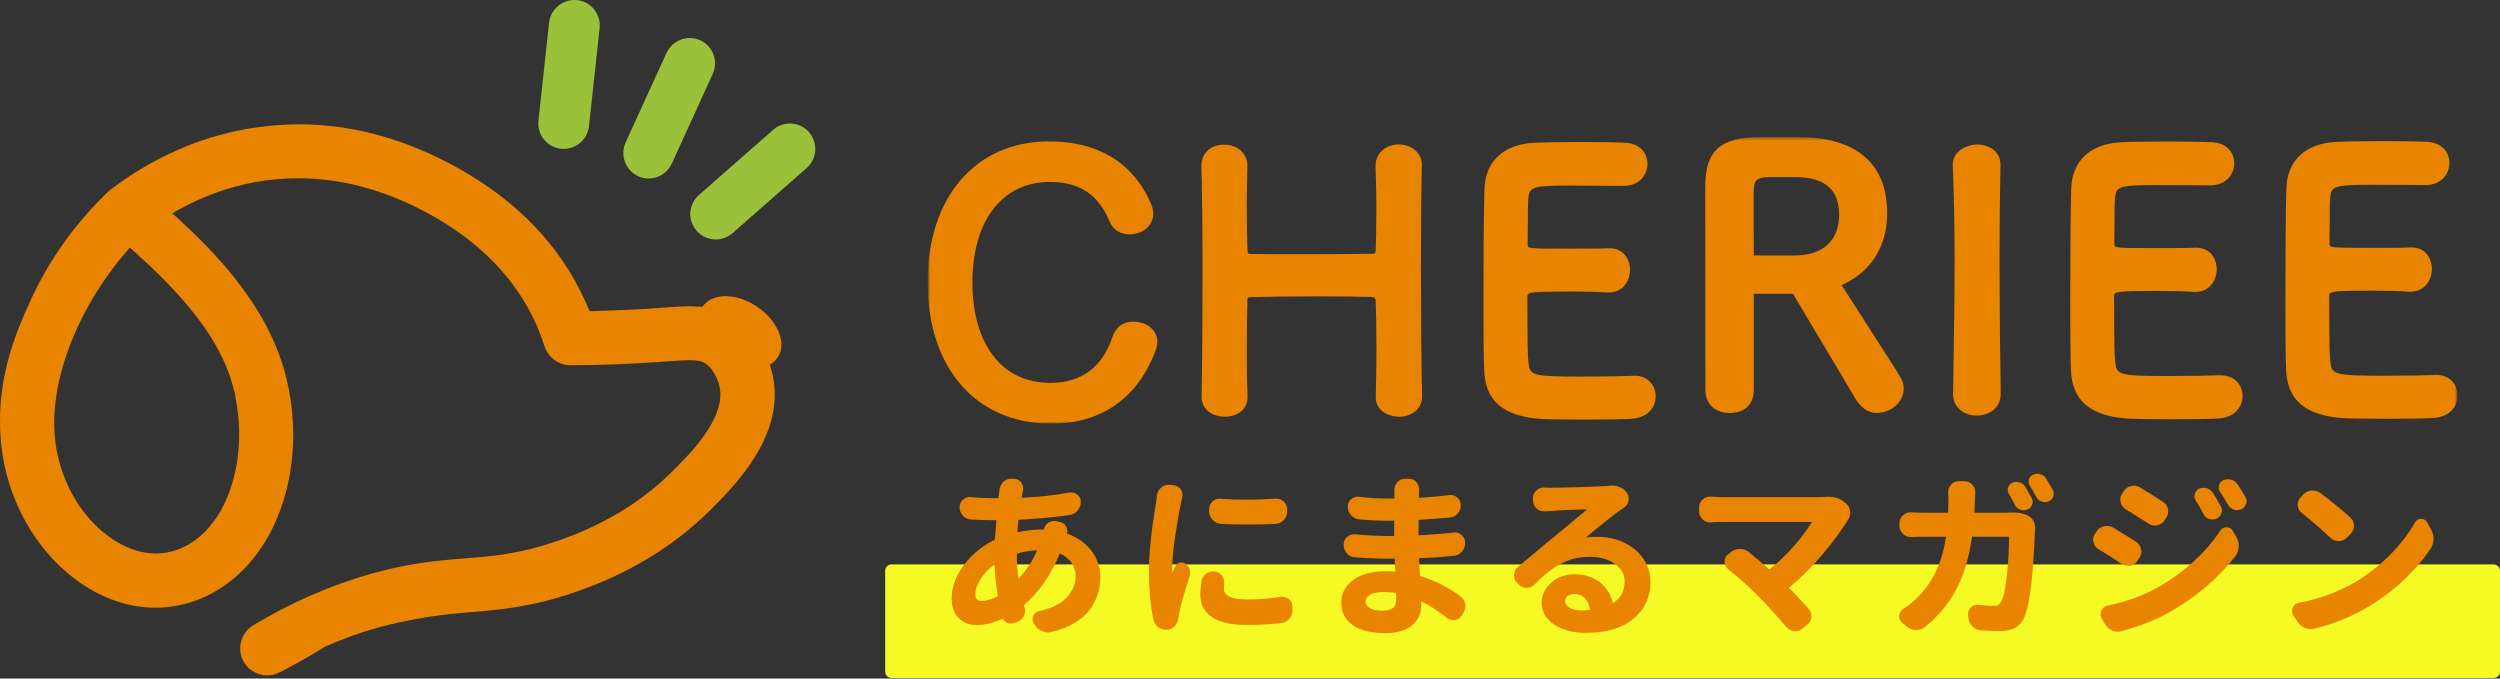 <?xml version="1.0" encoding="UTF-8"?> <svg xmlns="http://www.w3.org/2000/svg" width="969" height="263" viewBox="0 0 969 263" fill="none"><rect x="0" y="0" width="969" height="263" fill="#333333" stroke="none"/><g clip-path="url(#clip0_1290_173)"><path d="M302.829 132.711C302.487 128.31 299.553 123.518 294.932 119.948C287.231 113.958 277.647 113.054 273.075 117.894C272.757 118.212 272.488 118.579 272.243 118.946C270.703 118.775 269.138 118.799 267.476 118.701C264.273 118.701 260.874 118.97 257.158 119.239L255.569 119.361C255.129 119.386 254.664 119.435 254.151 119.459C247.158 119.948 239.261 120.315 229.995 120.584L228.528 120.633L227.941 119.264C226.914 116.868 225.863 114.594 224.812 112.516C214.347 91.856 197.037 75.157 173.37 62.908C154.74 53.251 135.694 48.312 116.697 48.19H115.988C109.118 48.19 102.321 48.801 95.23 50.048C76.527 53.422 58.801 61.343 42.469 73.763C29.682 85.915 19.535 99.924 12.298 115.45C5.404 130.315 -1.76 148.138 0.391 171.512C2.347 192.514 12.983 212.244 28.85 224.273C38.557 231.633 49.437 235.545 60.317 235.545C62.982 235.545 65.647 235.3 68.532 234.787C81.881 232.293 93.715 223.98 101.856 211.389C113.176 193.907 116.599 169.776 111.049 146.794C108.164 134.862 102.59 123.396 94.008 111.733C87.553 102.956 79.583 94.374 68.996 84.692L66.747 82.663L69.412 81.196C78.703 76.037 88.629 72.468 98.898 70.585C104.399 69.583 110.022 69.094 115.548 69.094H115.597C131.611 69.094 147.772 73.25 163.615 81.465C183.272 91.66 197.526 105.279 206.035 121.953C207.771 125.303 209.311 128.994 210.656 133.029C210.778 133.322 210.9 133.64 210.998 133.982C212.294 138.432 216.426 141.561 221.095 141.561C231.878 141.561 243.149 141.146 255.545 140.29C256.082 140.266 256.645 140.217 257.183 140.168C257.672 140.119 258.136 140.094 258.625 140.07C262.879 139.777 265.398 139.605 267.354 139.605H267.402C270.263 139.605 271.926 139.948 273.319 140.828C273.319 140.828 273.344 140.828 273.368 140.852C277.353 143.493 278.722 148.994 278.943 150.07C281.387 162.246 267.06 176.328 260.165 183.125C248.381 194.788 233.393 203.785 215.619 209.824C200.876 214.836 190.901 215.594 180.29 216.401L179.801 216.45C169.067 217.305 156.867 218.308 139.899 223.564C134.765 225.178 130.168 226.816 125.792 228.577L120.12 230.948C112.712 234.2 105.303 238.038 98.115 242.39C93.177 245.398 91.612 251.852 94.619 256.791C95.132 257.622 95.744 258.38 96.502 259.065C97.015 259.529 99.802 261.803 103.568 261.803C106.037 261.803 107.822 260.874 109.142 260.214C114.423 257.525 119.973 254.371 125.645 250.85C125.645 250.85 125.89 250.728 125.914 250.703C135.229 246.547 144.74 243.417 154.227 241.339C163.444 239.334 171.757 238.112 182.05 237.281H182.343C193.786 236.327 205.619 235.373 222.538 229.652C243.393 222.513 261.07 211.829 275.177 197.844C284.59 188.48 304.174 169.018 299.627 146.085C299.407 144.96 299.015 143.297 298.355 141.341C299.187 140.877 299.944 140.314 300.556 139.654C302.267 137.845 303.05 135.449 302.854 132.711H302.829ZM90.829 151.61C90.829 151.61 90.829 151.708 90.854 151.732L91.196 153.15C91.196 153.322 91.196 153.517 91.196 153.688C94.668 170.289 92.028 188.015 84.326 199.971C80.781 205.447 74.497 212.342 64.693 214.151C63.324 214.42 61.906 214.543 60.463 214.543C54.18 214.543 47.627 212.098 41.54 207.501C30.293 198.993 22.738 184.812 21.271 169.556C19.682 152.49 25.745 135.669 31.124 124.569C35.77 115.034 42.078 105.474 48.899 97.65L50.341 95.988L51.98 97.455C80.927 123.127 87.92 139.874 90.781 151.61H90.829Z" fill="#E88400"></path><path d="M223.687 0.049C218.284 -0.489 213.394 3.423 212.831 8.777L208.699 46.796C208.113 52.199 212.024 57.089 217.428 57.652C217.77 57.676 218.137 57.7 218.479 57.7C223.516 57.7 227.745 53.911 228.283 48.899L232.415 10.88C233.002 5.477 229.066 0.611 223.687 0.025V0.049Z" fill="#9AC139"></path><path d="M271.534 15.697C271.534 15.697 271.412 15.623 271.363 15.599C270.092 15.037 268.747 14.743 267.353 14.743C263.49 14.743 259.97 16.992 258.356 20.489L242.464 55.28C240.263 60.17 242.439 66.013 247.354 68.312C248.429 68.776 249.407 69.045 250.361 69.118C250.728 69.167 251.143 69.192 251.437 69.167C255.3 69.167 258.796 66.918 260.385 63.422L276.277 28.606C278.478 23.741 276.375 17.995 271.558 15.672L271.534 15.697Z" fill="#9AC139"></path><path d="M313.563 51.222C313.563 51.222 313.538 51.173 313.514 51.173C311.631 49.07 308.966 47.872 306.13 47.872C303.758 47.872 301.46 48.728 299.675 50.317L270.947 75.549C266.816 79.192 266.4 85.304 270.018 89.46C271.632 91.319 273.881 92.492 276.326 92.737L277.353 92.834C279.774 92.834 282.121 91.93 283.93 90.365L312.634 65.158C316.766 61.515 317.157 55.403 313.563 51.246V51.222Z" fill="#9AC139"></path><mask id="mask0_1290_173" style="mask-type:luminance" maskUnits="userSpaceOnUse" x="359" y="53" width="594" height="112"><path d="M952.301 53.373H359.821V164.006H952.301V53.373Z" fill="white"></path></mask><g mask="url(#mask0_1290_173)"><path d="M442.459 125.156C441.359 124.838 440.283 124.667 439.232 124.667C435.467 124.667 432.582 126.696 431.311 130.217C427.399 142.271 419.257 148.407 407.081 148.407H407.032C388.475 148.407 376.935 133.518 376.911 109.557C376.911 85.499 388.426 70.536 407.008 70.512H407.032C421.751 70.512 427.154 78.874 430.235 86.208C431.653 89.191 434.318 90.829 437.667 90.829C439.085 90.829 440.381 90.609 441.481 90.194C444.22 89.264 447.007 86.648 447.007 82.908C447.007 81.734 446.787 80.585 446.322 79.46C441.677 68.214 431.017 54.815 406.519 54.815H406.47C392.607 54.815 380.823 59.999 372.412 69.73C363.977 79.509 359.527 93.225 359.527 109.435C359.552 142.686 378.329 164.153 407.35 164.202C407.399 164.202 407.448 164.202 407.497 164.202C433.951 164.202 444.293 146.109 448.107 135.303C448.45 134.276 448.596 133.371 448.596 132.418C448.596 128.555 445.467 125.816 442.435 125.132L442.459 125.156Z" fill="#E88400"></path><path d="M551.161 64.4V64.131C551.161 61.637 550.159 59.534 548.276 58.019C546.638 56.698 544.462 55.989 542.164 55.989C539.499 55.989 537.029 56.967 535.367 58.679C533.875 60.219 533.117 62.224 533.191 64.449V65.402C533.337 70.414 533.484 75.598 533.484 80.17C533.484 87.7 533.362 93.788 533.215 97.015C533.215 98.287 532.8 98.36 532.115 98.36C527.372 98.482 517.592 98.507 507.152 98.531H505.636C496.492 98.531 487.862 98.531 484.61 98.433C484.194 98.433 483.534 98.433 483.534 96.917C483.387 93.617 483.241 87.456 483.241 80.121C483.241 75.5 483.363 70.341 483.485 64.498V64.229C483.485 58.874 478.962 56.063 474.488 56.063C471.774 56.063 469.402 56.967 467.813 58.63C466.322 60.17 465.588 62.224 465.662 64.546C465.931 74.4 466.102 88.58 466.102 104.448C466.102 122.345 465.98 139.85 465.735 153.884C465.735 155.84 466.444 157.576 467.764 158.921C469.402 160.559 471.945 161.513 474.684 161.513H474.708C478.962 161.513 483.559 159.165 483.559 154.007V153.689C483.29 147.479 483.265 141.391 483.265 135.939C483.265 126.501 483.387 119.435 483.51 116.232C483.51 115.401 483.705 115.157 485.026 115.157C490.282 115.01 500.82 114.863 510.82 114.863C519.352 114.863 527.396 114.985 531.675 115.108C532.702 115.173 533.215 115.678 533.215 116.624C533.362 120.193 533.509 127.137 533.509 135.865C533.509 141.366 533.386 147.405 533.24 153.664V153.933C533.24 158.994 537.738 161.39 542.237 161.537C544.951 161.537 547.445 160.583 549.107 158.921C550.428 157.601 551.137 155.938 551.185 153.909C551.21 153.811 551.234 153.713 551.21 153.591C550.941 143.004 550.77 124.325 550.745 103.641C550.745 87.993 550.868 73.715 551.112 64.375L551.161 64.4Z" fill="#E88400"></path><path d="M633.335 145.669H632.577C630.132 145.792 621.649 145.963 613.36 145.963C593.605 145.963 592.994 145.523 592.432 140.437C592.163 138.139 592.016 134.863 592.016 114.888C592.016 113.249 593.067 113.005 609.106 112.981C614.656 112.981 619.619 113.127 622.822 113.372H623.507C625.78 113.372 627.785 112.589 629.252 111.098C630.866 109.484 631.795 107.088 631.795 104.521C631.795 103.861 631.673 100.462 629.277 98.213C627.736 96.771 625.634 96.062 623.018 96.233C620.622 96.379 614.167 96.379 607.859 96.379C592.138 96.379 592.114 96.306 592.114 94.79C592.163 91.807 592.163 88.971 592.187 86.453C592.187 82.321 592.187 79.045 592.383 77.04C592.701 72.419 594.167 71.955 608.128 71.93C617.321 71.979 629.448 72.052 629.448 72.052C629.595 72.052 629.643 72.052 629.741 72.028C632.993 71.955 635.022 70.561 636.171 69.412C637.687 67.871 638.567 65.744 638.567 63.593C638.567 58.825 635.169 55.574 629.912 55.305C627.859 55.182 620.451 55.036 612.578 55.036C604.632 55.036 597.126 55.207 594.73 55.329C582.676 55.94 575.635 62.566 575.366 73.519C575.073 83.079 574.975 103.005 574.999 117.161V117.846C574.999 128.384 575.024 138.359 575.293 143.958C575.831 155.449 582.75 161.292 597.101 162.368C598.984 162.515 606.906 162.637 614.167 162.637H614.558C622.04 162.637 630.279 162.49 632.137 162.344C638.787 162.026 641.746 157.747 641.746 153.615C641.746 149.752 639.105 145.596 633.311 145.596L633.335 145.669Z" fill="#E88400"></path><path d="M735.753 144.716L713.822 110.511C725.24 105.377 731.475 95.499 731.475 82.565C731.475 69.118 725.411 53.104 696.732 53.104H682.405C674.263 53.104 668.933 54.595 665.608 57.7C662.381 60.757 660.938 65.329 660.938 72.566L661.012 151.219C661.012 153.737 661.843 155.889 663.383 157.454C665.095 159.165 667.564 160.07 670.523 160.07C676.219 160.07 679.764 156.671 679.764 151.219V113.885H694.972L719.152 154.495C721.377 158.138 724.091 160.045 727.294 160.045C730.277 160.045 733.162 158.872 735.191 156.842C736.927 155.107 737.905 152.857 737.88 150.51C737.88 148.505 737.147 146.989 735.802 144.887C735.778 144.838 735.753 144.813 735.705 144.764L735.753 144.716ZM695.608 99.02H679.74L679.716 74.742C679.716 69.95 680.522 68.629 686.219 68.629H695.608H695.681C701.402 68.629 705.73 69.827 708.541 72.199C711.402 74.595 712.844 78.311 712.844 83.25C712.844 93.25 706.585 98.995 695.632 99.02H695.608Z" fill="#E88400"></path><path d="M775.386 64.033V63.764C775.386 61.319 774.359 59.29 772.403 57.872C770.765 56.674 768.589 56.014 766.266 56.014C764.677 56.014 761.058 56.649 758.809 59.021C757.44 60.463 756.78 62.273 756.902 64.375C757.367 76.551 757.611 88.751 757.611 100.609C757.611 114.325 757.391 128.31 757.171 141.806L757 152.784C757 154.985 757.782 156.916 759.249 158.407C760.961 160.119 763.503 161.072 766.217 161.072H766.242C770.814 161.072 775.41 158.261 775.484 152.76C775.484 152.711 775.484 152.662 775.484 152.613C775.19 135.816 775.043 118.066 775.019 101.269C775.019 88.116 775.141 75.255 775.386 64.058V64.033Z" fill="#E88400"></path><path d="M860.763 145.449H860.005C857.585 145.571 849.076 145.742 840.763 145.742C821.033 145.742 820.397 145.302 819.835 140.217C819.59 138.09 819.444 135.303 819.419 114.667C819.419 113.029 820.47 112.785 836.509 112.76C842.059 112.76 847.022 112.907 850.225 113.151H850.91C853.184 113.151 855.164 112.369 856.655 110.878C858.269 109.264 859.198 106.844 859.198 104.301C859.198 103.641 859.076 100.242 856.68 97.993C855.14 96.55 853.037 95.866 850.396 96.013C848.025 96.159 841.717 96.159 835.605 96.159H835.262C819.541 96.159 819.517 96.086 819.517 94.57C819.566 91.563 819.566 88.727 819.59 86.208C819.59 82.076 819.59 78.825 819.786 76.844C820.104 72.248 821.571 71.759 835.531 71.734C844.749 71.734 856.851 71.857 856.851 71.857C856.949 71.857 857.047 71.857 857.144 71.832C860.396 71.759 862.45 70.365 863.599 69.216C865.115 67.676 865.995 65.549 865.995 63.397C865.995 58.63 862.597 55.378 857.34 55.109C855.311 54.986 847.952 54.889 840.005 54.84C832.328 54.84 824.578 54.986 822.157 55.133C810.104 55.745 803.063 62.37 802.794 73.348C802.525 82.345 802.402 101.734 802.427 116.99V117.821C802.427 128.31 802.451 138.212 802.72 143.811C803.258 155.302 810.177 161.145 824.553 162.246C826.265 162.368 833.746 162.515 841.424 162.515H842.035C849.516 162.515 857.731 162.368 859.614 162.221C866.264 161.903 869.222 157.625 869.222 153.493C869.222 149.63 866.582 145.473 860.787 145.473L860.763 145.449Z" fill="#E88400"></path><path d="M944.135 145.351H943.377C940.932 145.474 932.424 145.645 924.16 145.645C904.38 145.596 903.794 145.205 903.231 140.119C902.962 137.821 902.816 134.545 902.816 114.57C902.816 112.932 903.867 112.687 919.906 112.663C925.456 112.663 930.419 112.809 933.622 113.054H934.306C936.58 113.054 938.585 112.272 940.052 110.78C941.666 109.166 942.595 106.746 942.595 104.203C942.595 103.543 942.472 100.145 940.076 97.895C938.536 96.428 936.433 95.744 933.817 95.915C931.421 96.062 924.942 96.062 918.659 96.062C902.913 96.062 902.913 95.988 902.913 94.472C902.962 91.465 902.962 88.629 902.987 86.086C902.987 81.979 902.987 78.727 903.182 76.722C903.5 72.101 904.967 71.637 918.928 71.612C928.145 71.612 940.248 71.734 940.248 71.734C940.37 71.734 940.443 71.734 940.541 71.71C943.108 71.661 945.333 70.757 946.971 69.118C948.511 67.578 949.392 65.451 949.392 63.251C949.392 58.483 945.969 55.231 940.737 54.962C938.683 54.84 931.226 54.693 923.402 54.693C915.407 54.693 907.901 54.864 905.554 54.987C893.5 55.598 886.459 62.224 886.19 73.177C885.921 82.15 885.799 101.563 885.823 116.819V117.773C885.823 128.212 885.848 138.066 886.117 143.64C886.655 155.131 893.574 160.975 907.926 162.05C909.808 162.197 917.73 162.319 924.991 162.319H925.382C932.864 162.319 941.103 162.173 942.961 162.026C949.612 161.708 952.57 157.429 952.57 153.297C952.57 149.434 949.929 145.278 944.135 145.278V145.351Z" fill="#E88400"></path></g><path d="M966.555 218.772H345.542C344.192 218.772 343.097 219.867 343.097 221.217V260.336C343.097 261.687 344.192 262.781 345.542 262.781H966.555C967.905 262.781 969 261.687 969 260.336V221.217C969 219.867 967.905 218.772 966.555 218.772Z" fill="#F5FA24"></path><path d="M413.536 206.817C413.658 206.499 413.707 206.157 413.707 205.814C413.707 205.228 413.56 204.641 413.242 204.078C412.753 203.174 412.02 202.612 411.017 202.391L409.355 201.976C408.328 201.805 407.277 201.976 406.348 202.587C405.418 203.198 404.832 204.103 404.636 205.228H403.903C400.895 205.228 397.692 205.57 394.367 206.279C394.416 205.081 394.538 203.443 394.783 201.462C402.313 201.071 408.988 200.436 414.611 199.58C415.858 199.433 416.91 198.846 417.716 197.844C418.523 196.89 418.914 195.79 418.914 194.543C418.914 193.296 418.45 192.367 417.496 191.634C416.812 191.12 416.054 190.851 415.223 190.851C414.978 190.851 414.709 190.876 414.391 190.925C408.866 191.976 402.656 192.636 396.005 192.93C396.177 191.756 396.348 190.851 396.519 190.142C396.568 189.849 396.592 189.556 396.592 189.238C396.592 188.455 396.348 187.722 395.883 187.037C395.15 186.108 394.221 185.619 393.047 185.546H391.922C390.749 185.546 389.722 185.962 388.866 186.768C388.035 187.6 387.522 188.675 387.375 189.971L386.984 193.101H384.905C382.558 193.101 379.673 192.954 376.446 192.734C376.25 192.661 376.055 192.636 375.884 192.636C374.906 192.636 374.001 193.003 373.243 193.712C372.363 194.494 371.923 195.448 371.923 196.597C371.923 197.893 372.412 199.042 373.341 199.995C374.197 200.851 375.272 201.316 376.519 201.365C380.04 201.536 382.778 201.634 384.637 201.634H386.201C386.03 203.394 385.835 205.863 385.614 208.968C385.614 209.164 385.517 209.213 385.37 209.286C380.627 211.633 376.666 214.934 373.561 219.066C370.456 223.247 368.867 227.55 368.867 231.828C368.867 235.227 369.796 237.843 371.605 239.603C373.414 241.364 375.761 242.268 378.573 242.268C381.8 242.268 385.223 241.413 388.768 239.75C389.013 240.435 389.502 240.948 390.187 241.315C390.969 241.73 391.776 241.779 392.558 241.535L394.172 241.07C395.345 240.728 396.201 239.995 396.763 238.943C397.13 238.283 397.301 237.598 397.301 236.865C397.301 236.4 397.228 235.936 397.081 235.496C397.008 235.251 396.935 235.007 396.886 234.713C396.837 234.591 396.886 234.518 396.91 234.493C402.656 229.604 407.35 222.88 410.773 214.518C412.753 215.399 414.294 216.645 415.369 218.161C416.421 219.702 416.934 221.438 416.934 223.369C416.934 226.376 415.761 229.139 413.462 231.584C411.14 234.053 407.57 235.838 402.851 236.865C401.776 237.085 400.993 237.696 400.529 238.699C400.309 239.139 400.211 239.579 400.211 240.019C400.211 240.557 400.382 241.119 400.724 241.682L401.042 242.122C401.727 243.246 402.68 244.078 403.903 244.615C404.685 244.958 405.467 245.129 406.274 245.129C406.739 245.129 407.203 245.056 407.594 244.909C410.92 244.151 413.878 243.002 416.372 241.535C418.866 240.068 420.87 238.332 422.288 236.449C423.707 234.567 424.758 232.537 425.442 230.435C426.127 228.332 426.469 226.107 426.469 223.785C426.469 219.848 425.271 216.328 422.949 213.345C420.65 210.411 417.496 208.21 413.536 206.792V206.817ZM394.71 224.347C394.318 221.315 394.123 218.063 394.147 214.592C394.147 214.592 394.147 214.592 394.196 214.592C396.714 213.834 399.355 213.394 402.02 213.296C400.235 217.428 397.766 221.144 394.685 224.371L394.71 224.347ZM385.443 218.797C385.639 222.709 386.079 226.767 386.764 230.899C386.764 230.899 386.715 231.046 386.715 231.071C384.392 232.317 382.363 232.953 380.627 232.953C379.747 232.953 379.087 232.733 378.671 232.293C378.255 231.853 378.035 231.168 378.035 230.215C378.035 228.454 378.769 226.474 380.187 224.298C381.556 222.22 383.341 220.362 385.443 218.797Z" fill="#E88400"></path><path d="M459.574 218.553C458.914 218.064 458.156 217.892 457.3 218.088C456.469 218.284 455.857 218.797 455.515 219.579C455.1 220.508 454.757 221.315 454.439 222C454.391 221.315 454.366 220.606 454.366 219.873C454.366 216.866 454.757 212.734 455.54 207.575C456.322 202.392 457.056 198.211 457.716 195.106C457.838 194.445 458.033 193.712 458.253 192.807C458.302 192.514 458.327 192.196 458.327 191.854C458.327 191.071 458.082 190.338 457.642 189.678C457.007 188.724 456.078 188.211 454.904 188.089L453.241 187.893H452.85C451.823 187.893 450.894 188.26 450.087 188.969C449.134 189.776 448.572 190.803 448.425 192.001C448.376 192.367 448.278 193.272 448.107 194.69C448.009 195.106 447.814 196.304 447.496 198.357C447.178 200.387 446.933 202.123 446.738 203.59C446.542 205.032 446.322 206.866 446.078 209.042C445.833 211.193 445.638 213.369 445.515 215.521C445.369 217.648 445.32 219.702 445.32 221.609C445.32 228.161 445.907 234.396 447.056 240.092C447.3 241.339 447.936 242.342 448.963 243.124C449.892 243.76 450.919 244.078 452.019 244.078H452.459C453.633 243.98 454.635 243.466 455.417 242.562C456.2 241.682 456.664 240.606 456.762 239.383C456.86 238.699 456.958 238.039 457.104 237.403C457.642 234.591 458.987 229.873 461.09 223.369C461.236 222.904 461.31 222.44 461.31 222C461.31 221.609 461.261 221.193 461.139 220.753C460.845 219.848 460.332 219.115 459.598 218.553H459.574Z" fill="#E88400"></path><path d="M473.192 203.052C476.713 203.223 480.307 203.321 483.852 203.321C487.397 203.321 490.967 203.223 494.463 203.052C495.71 202.954 496.786 202.44 497.641 201.511C498.497 200.582 498.913 199.482 498.913 198.235V197.355C498.913 196.181 498.448 195.155 497.544 194.348C496.761 193.639 495.832 193.272 494.756 193.272H494.39C487.079 193.785 479.867 193.785 473.217 193.345C473.07 193.296 472.923 193.272 472.752 193.272C471.725 193.272 470.796 193.639 469.965 194.348C469.109 195.155 468.645 196.181 468.645 197.355V198.235C468.693 199.482 469.158 200.582 469.989 201.487C470.845 202.416 471.896 202.929 473.168 203.027L473.192 203.052Z" fill="#E88400"></path><path d="M497.03 231.291H496.346C492.214 232 487.837 232.366 483.339 232.366C477.397 232.366 474.39 230.924 474.39 228.112C474.39 227.55 474.439 226.987 474.512 226.303V225.838C474.512 224.885 474.243 224.005 473.681 223.173C472.972 222.195 471.994 221.658 470.943 221.56C470.747 221.486 470.527 221.462 470.307 221.462C469.256 221.462 468.278 221.78 467.447 222.44C466.444 223.198 465.833 224.2 465.637 225.472C465.368 227.305 465.222 229.017 465.222 230.508C465.222 234.249 466.762 237.183 469.769 239.212C472.728 241.217 477.177 242.219 483.021 242.219C488.155 242.219 492.752 241.975 496.737 241.486C497.544 241.388 498.277 241.07 498.937 240.581C499.573 240.092 500.086 239.457 500.478 238.723C500.844 237.965 501.015 237.183 500.967 236.4V235.031C500.918 233.858 500.453 232.88 499.549 232.146C498.791 231.584 497.959 231.315 497.079 231.315L497.03 231.291Z" fill="#E88400"></path><path d="M566.026 231.071C561.185 227.525 555.953 224.909 550.427 223.271V223.1C550.281 221.755 550.134 219.506 550.012 216.352C554.266 216.23 558.813 215.912 563.508 215.423C564.755 215.276 565.806 214.738 566.637 213.809C567.468 212.88 567.884 211.78 567.884 210.411C567.884 209.188 567.444 208.162 566.564 207.404C565.781 206.695 564.877 206.328 563.85 206.328C563.654 206.328 563.483 206.352 563.385 206.401C558.618 206.939 554.07 207.281 549.816 207.452L549.889 201.487C553.288 201.316 557.224 201.022 561.943 200.607C563.141 200.509 564.192 199.971 565.072 199.017C565.83 198.113 566.197 197.086 566.197 195.912C566.197 194.641 565.733 193.59 564.804 192.832C564.046 192.172 563.165 191.829 562.236 191.829C562.016 191.829 561.796 191.854 561.625 191.903C557.469 192.441 553.557 192.783 549.938 192.954L550.061 189.702C550.061 188.627 549.694 187.673 548.985 186.866C548.202 185.986 547.2 185.546 545.978 185.546H544.633C543.459 185.546 542.432 185.986 541.601 186.866C540.843 187.722 540.452 188.749 540.452 189.898V193.223H537.665C534.266 193.223 530.623 193.003 526.932 192.587C526.736 192.514 526.516 192.49 526.296 192.49C525.367 192.49 524.511 192.832 523.729 193.492C522.849 194.225 522.384 195.179 522.384 196.328C522.384 197.624 522.824 198.749 523.68 199.727C524.536 200.631 525.562 201.145 526.76 201.291C530.599 201.658 534.266 201.829 537.714 201.829H540.379V207.746H537.714C534.022 207.746 529.841 207.526 525.269 207.086H524.878C523.851 207.086 522.946 207.428 522.188 208.088C521.259 208.871 520.795 209.849 520.795 211.047V211.193C520.795 212.44 521.21 213.54 522.042 214.494C522.873 215.447 523.949 215.961 525.196 216.01C529.743 216.376 533.9 216.548 537.616 216.548H540.55C540.648 218.724 540.721 220.411 540.819 221.584C539.645 221.462 538.447 221.389 537.225 221.389C531.968 221.389 527.714 222.513 524.633 224.689C521.479 226.939 519.89 229.921 519.89 233.564C519.89 237.354 521.406 240.312 524.364 242.366C527.274 244.395 531.528 245.398 537.005 245.398C541.43 245.398 544.877 244.395 547.249 242.439C549.645 240.435 550.867 237.819 550.867 234.616V233.1C554.241 234.713 557.542 236.816 560.672 239.408C561.43 240.019 562.285 240.337 563.214 240.337H563.826C565.024 240.166 565.953 239.579 566.564 238.552L567.151 237.623C567.713 236.816 567.982 235.936 567.982 234.982C567.982 234.738 567.957 234.469 567.909 234.151C567.713 232.904 567.077 231.877 566.026 231.119V231.071ZM530.966 230.557C532.164 229.824 533.9 229.457 536.1 229.457C537.591 229.457 539.254 229.579 541.161 229.848V232.244C541.161 233.882 540.721 235.031 539.865 235.691C538.961 236.376 537.591 236.718 535.758 236.718C533.606 236.718 531.944 236.376 530.843 235.667C529.792 235.007 529.303 234.151 529.303 233.051C529.303 232.049 529.841 231.217 530.966 230.557Z" fill="#E88400"></path><path d="M633.726 213.003C629.766 209.726 624.802 208.064 618.935 208.064C617.37 208.064 615.927 208.162 614.656 208.357L617.81 205.741C620.255 203.712 622.284 202.074 623.898 200.802C625.487 199.555 626.807 198.553 627.858 197.844L629.472 196.768C630.45 196.108 631.037 195.203 631.233 194.079C631.281 193.81 631.306 193.565 631.306 193.296C631.306 192.416 631.037 191.634 630.524 190.9C629.79 189.922 628.837 189.213 627.687 188.773C626.807 188.382 625.878 188.187 624.925 188.187C624.631 188.187 624.362 188.211 624.118 188.26C623.629 188.309 623.14 188.358 622.626 188.382C620.866 188.504 617.296 188.651 612.015 188.822C606.808 188.969 603.067 189.042 600.891 189.042C600.157 189.042 599.375 189.042 598.519 188.969H598.324C597.248 188.969 596.294 189.36 595.488 190.118C594.559 190.949 594.118 192.001 594.167 193.248L594.241 194.152C594.241 195.35 594.705 196.353 595.659 197.184C596.466 197.844 597.419 198.186 598.47 198.186H598.837C599.4 198.137 599.913 198.113 600.451 198.113C604.681 197.771 609.644 197.551 615.194 197.404C613.751 198.651 611.526 200.509 608.568 202.954C604.925 205.937 602.822 207.673 602.26 208.162C601.013 209.14 598.69 211.047 595.17 214.029C591.698 216.939 589.424 218.846 588.348 219.726C587.322 220.533 586.808 221.658 586.808 223.027C586.808 224.103 587.199 225.056 587.982 225.887L588.642 226.548C589.498 227.403 590.524 227.843 591.771 227.843C593.018 227.843 594.045 227.379 594.852 226.474C598.226 222.978 601.624 220.288 604.974 218.504C608.275 216.719 612.064 215.839 616.221 215.839C620.084 215.839 623.36 216.768 625.927 218.577C628.47 220.386 629.692 222.636 629.692 225.447C629.692 229.139 628.201 231.877 625.12 233.809C624.436 230.606 622.798 227.941 620.279 225.838C617.663 223.687 614.314 222.611 610.279 222.611C606.637 222.611 603.58 223.711 601.184 225.887C598.788 228.088 597.566 230.679 597.566 233.638C597.566 237.158 599.228 240.044 602.505 242.171C605.707 244.249 609.79 245.3 614.631 245.3C622.602 245.3 628.837 243.442 633.164 239.799C637.516 236.132 639.716 231.364 639.716 225.643C639.716 220.557 637.687 216.279 633.702 212.978L633.726 213.003ZM607.615 231.046C608.299 230.508 609.204 230.239 610.304 230.239C611.893 230.239 613.213 230.777 614.289 231.902C615.365 233.002 616.025 234.518 616.294 236.425C615.218 236.547 614.118 236.621 612.969 236.621C611.086 236.621 609.497 236.254 608.324 235.496C607.199 234.787 606.637 233.931 606.637 232.88C606.637 232.171 606.954 231.56 607.59 231.046H607.615Z" fill="#E88400"></path><path d="M715.509 195.155L714.776 194.543C713.162 193.223 711.084 192.539 708.615 192.539C708.248 192.539 707.857 192.539 707.49 192.612C706.708 192.661 705.876 192.685 704.996 192.685H667.026C665.975 192.685 664.655 192.612 663.09 192.49H662.748C661.672 192.49 660.743 192.856 659.985 193.566C659.056 194.397 658.591 195.399 658.591 196.597V198.26C658.591 199.482 659.056 200.534 659.96 201.34C660.767 202.098 661.745 202.49 662.821 202.49C662.968 202.49 663.09 202.49 663.212 202.416C664.728 202.343 665.999 202.294 667.026 202.294H702.307C700.62 205.106 698.346 208.162 695.534 211.414C692.625 214.788 689.373 217.917 685.852 220.704C683.09 218.333 680.351 216.059 677.76 213.932C675.779 212.367 672.919 212.343 670.84 214.005L669.765 214.885C668.884 215.619 668.42 216.548 668.42 217.648C668.42 218.846 668.884 219.849 669.838 220.606C674.214 224.152 678.2 227.721 681.696 231.266C685.681 235.374 689.251 239.31 692.307 242.929C693.114 243.882 694.141 244.445 695.265 244.591C695.485 244.64 695.681 244.665 695.852 244.665C696.854 244.665 697.784 244.322 698.615 243.662L700.424 242.195C701.378 241.437 701.94 240.435 702.111 239.163V238.772C702.111 237.697 701.744 236.767 701.035 236.01C698.542 233.173 695.95 230.386 693.358 227.843C697.784 224.225 702.087 219.971 706.145 215.203C710.204 210.436 713.602 205.839 716.267 201.536C716.878 200.68 717.172 199.727 717.172 198.675C717.172 198.48 717.147 198.284 717.099 198.235C717.001 196.964 716.487 195.937 715.558 195.179L715.509 195.155Z" fill="#E88400"></path><path d="M793.087 185.546C792.574 184.666 791.84 184.079 790.935 183.835C789.982 183.492 788.979 183.541 788.148 183.957C787.268 184.275 786.681 184.886 786.388 185.839C786.339 186.133 786.314 186.426 786.314 186.744C786.314 187.306 786.486 187.82 786.803 188.309C787.635 189.654 788.466 191.121 789.248 192.612C789.713 193.492 790.422 194.103 791.351 194.397C791.767 194.543 792.182 194.641 792.622 194.641C793.111 194.641 793.576 194.543 794.04 194.323C794.945 193.957 795.556 193.297 795.899 192.367C795.996 192.001 796.045 191.634 796.045 191.292C796.045 190.754 795.899 190.24 795.63 189.751C794.774 188.284 793.918 186.842 793.087 185.546Z" fill="#E88400"></path><path d="M781.009 195.79C781.474 196.671 782.183 197.282 783.112 197.575C783.527 197.722 783.943 197.82 784.383 197.82C784.872 197.82 785.337 197.722 785.801 197.502C786.706 197.135 787.317 196.499 787.635 195.668C787.806 195.301 787.879 194.91 787.879 194.519C787.879 193.981 787.733 193.468 787.464 192.979C786.559 191.365 785.728 189.947 784.994 188.7C784.481 187.82 783.723 187.233 782.843 186.989C781.914 186.646 780.985 186.671 780.031 187.062C779.175 187.453 778.589 188.064 778.32 188.945C778.051 189.825 778.148 190.656 778.637 191.389C779.395 192.661 780.202 194.152 781.033 195.79H781.009Z" fill="#E88400"></path><path d="M785.899 199.775C784.408 199.018 782.598 198.651 780.569 198.651H779.469C778.809 198.7 778.173 198.724 777.562 198.724H765.288L765.484 193.223L765.63 190.729C765.63 189.653 765.239 188.7 764.481 187.893C763.65 186.964 762.623 186.5 761.401 186.5H759.249C758.002 186.5 757 186.964 756.242 187.869C755.484 188.675 755.093 189.653 755.093 190.754L755.215 193.321C755.215 194.666 755.166 196.45 755.093 198.724H745.826C744.139 198.724 742.453 198.675 740.741 198.577H740.472C739.396 198.577 738.443 198.969 737.636 199.727C736.707 200.558 736.242 201.56 736.242 202.758V203.883C736.242 205.105 736.707 206.157 737.612 206.939C738.418 207.746 739.445 208.162 740.619 208.162H740.79C742.452 208.064 744.164 208.039 745.851 208.039H754.31C753.528 213.051 752.232 217.501 750.447 221.291C748.687 225.105 746.242 228.552 743.235 231.56C741.67 233.124 739.812 234.64 737.685 236.034C736.634 236.767 736.12 237.745 736.12 238.968C736.12 239.995 736.536 240.826 737.318 241.462L739.127 242.929C740.154 243.76 741.328 244.175 742.746 244.2C743.993 244.2 745.093 243.833 746.047 243.075C751.205 238.894 755.313 234.005 758.222 228.503C761.132 223.002 763.21 216.157 764.359 208.039H778.711C778.711 212.465 778.442 217.257 777.953 222.318C777.44 227.33 776.755 230.826 775.899 232.684C775.532 233.491 775.117 234.053 774.652 234.371C774.188 234.689 773.479 234.836 772.525 234.836C771.009 234.836 769.127 234.714 766.853 234.42H766.388C765.435 234.42 764.604 234.762 763.895 235.447C763.186 236.132 762.819 236.963 762.819 237.916L762.965 239.652C763.112 240.948 763.65 242.024 764.579 242.904C765.484 243.76 766.608 244.249 767.904 244.347C770.667 244.518 773.185 244.616 775.361 244.616C777.757 244.616 779.738 244.151 781.229 243.271C782.721 242.366 783.894 240.948 784.701 239.066C786.779 234.176 788.124 222.807 788.759 205.301V205.105C788.808 204.934 788.833 204.788 788.833 204.616C788.833 203.687 788.613 202.783 788.173 201.951C787.684 200.998 786.95 200.289 785.997 199.775H785.899ZM765.264 198.895L764.726 198.798L765.264 198.871V198.895Z" fill="#E88400"></path><path d="M851.056 193.957C852.034 195.497 853.012 197.233 853.966 199.115C854.43 200.093 855.164 200.778 856.166 201.145C856.631 201.291 857.095 201.365 857.535 201.365C857.975 201.365 858.513 201.267 859.002 201.071C859.956 200.705 860.616 200.02 860.983 199.042C861.154 198.675 861.227 198.26 861.227 197.82C861.227 197.282 861.056 196.719 860.763 196.206C859.785 194.446 858.733 192.685 857.682 190.974C857.12 190.118 856.337 189.507 855.335 189.213C854.406 188.993 853.452 189.018 852.45 189.385C851.57 189.776 851.007 190.46 850.763 191.365C850.641 191.658 850.592 191.976 850.592 192.294C850.592 192.881 850.763 193.443 851.081 193.981L851.056 193.957Z" fill="#E88400"></path><path d="M823.942 197.404C826.778 199.115 829.76 200.998 832.743 202.929C833.501 203.443 834.333 203.687 835.188 203.687C835.482 203.687 835.775 203.687 836.093 203.614C837.291 203.369 838.269 202.734 838.978 201.707L839.638 200.704C840.151 199.947 840.396 199.115 840.396 198.26C840.396 197.966 840.372 197.673 840.323 197.355C840.078 196.132 839.418 195.203 838.416 194.543C835.237 192.465 832.205 190.582 829.467 188.92C828.391 188.235 827.047 188.089 826.044 188.382C824.797 188.675 823.819 189.336 823.159 190.362L822.572 191.291C822.059 192.049 821.814 192.832 821.814 193.614C821.814 193.981 821.863 194.348 821.961 194.69C822.255 195.839 822.939 196.768 823.942 197.428V197.404Z" fill="#E88400"></path><path d="M824.773 219.286C825.067 219.286 825.36 219.286 825.678 219.213C826.9 218.968 827.854 218.333 828.49 217.306L829.223 216.23C829.737 215.472 829.981 214.641 829.981 213.785C829.981 213.467 829.932 213.125 829.834 212.905C829.639 211.633 828.979 210.656 827.927 209.995C824.896 208.039 821.888 206.157 818.93 204.421C817.781 203.81 816.632 203.687 815.458 203.981C814.26 204.274 813.282 204.959 812.598 206.01L811.986 206.939C811.522 207.648 811.302 208.406 811.302 209.164C811.302 209.531 811.351 209.898 811.449 210.215C811.693 211.389 812.378 212.294 813.453 212.905C816.241 214.592 819.223 216.474 822.328 218.504C823.086 219.017 823.918 219.262 824.773 219.262V219.286Z" fill="#E88400"></path><path d="M867.242 187.698C866.68 186.842 865.873 186.231 864.822 185.913C863.697 185.668 862.768 185.717 861.814 186.084C860.958 186.475 860.372 187.111 860.103 188.015C860.005 188.333 859.932 188.651 859.932 188.92C859.932 189.58 860.127 190.167 860.494 190.705C861.594 192.294 862.646 193.957 863.599 195.668C864.064 196.548 864.797 197.184 865.775 197.526C866.24 197.673 866.68 197.746 867.095 197.746C867.609 197.746 868.171 197.624 868.709 197.38C869.614 197.013 870.249 196.304 870.543 195.35C870.714 194.984 870.787 194.617 870.787 194.274C870.787 193.688 870.616 193.125 870.323 192.587C869.247 190.754 868.195 189.091 867.242 187.673V187.698Z" fill="#E88400"></path><path d="M865.457 205.79C864.968 204.861 864.112 204.372 863.036 204.372C861.961 204.372 861.105 204.837 860.567 205.692C857.755 209.971 854.21 214.03 850.029 217.819C845.848 221.609 841.179 224.958 836.166 227.77C830.665 230.851 824.211 233.198 816.925 234.738C815.776 235.007 814.944 235.643 814.48 236.645C814.26 237.11 814.162 237.599 814.162 238.063C814.162 238.601 814.333 239.163 814.627 239.677L815.825 241.828C816.46 242.953 817.414 243.784 818.587 244.322C819.296 244.665 820.054 244.836 820.837 244.836C821.277 244.836 821.766 244.762 822.255 244.616C829.272 242.782 835.702 240.239 841.374 237.012C851.741 230.973 860.176 223.736 866.484 215.472C867.315 214.347 867.731 213.052 867.731 211.609C867.731 210.411 867.437 209.262 866.85 208.186L865.457 205.79Z" fill="#E88400"></path><path d="M892.18 198.847C896.019 201.878 899.759 205.13 903.304 208.504C904.16 209.311 905.211 209.727 906.434 209.727C907.656 209.727 908.781 209.286 909.637 208.431L911.104 206.915C911.959 206.059 912.4 205.008 912.4 203.785C912.4 202.514 911.911 201.438 910.957 200.558C907.485 197.404 903.573 194.226 899.344 191.096C898.439 190.46 897.486 190.118 896.483 190.118H895.872C894.625 190.265 893.549 190.827 892.669 191.756L891.667 192.832C890.958 193.614 890.591 194.519 890.591 195.546V195.986C890.689 197.16 891.251 198.138 892.204 198.847H892.18Z" fill="#E88400"></path><path d="M942.277 205.179L940.737 202.44C940.248 201.56 939.441 201.096 938.39 201.096C937.387 201.096 936.58 201.585 936.042 202.514C933.622 206.768 930.395 210.973 926.434 215.007C922.473 219.042 917.999 222.538 913.182 225.447C906.679 229.31 899.222 232.073 891.031 233.662C889.907 233.882 889.124 234.493 888.708 235.496C888.488 235.936 888.391 236.376 888.391 236.816C888.391 237.403 888.562 237.965 888.88 238.528L890.42 240.875C891.153 241.975 892.107 242.806 893.305 243.369C894.087 243.662 894.87 243.809 895.628 243.809C896.068 243.809 896.532 243.76 896.997 243.662C904.478 241.926 911.764 238.919 918.683 234.762C923.427 231.853 927.852 228.454 931.886 224.64C935.92 220.826 939.367 216.768 942.13 212.611C942.864 211.511 943.231 210.24 943.231 208.846C943.231 207.55 942.913 206.328 942.301 205.228L942.277 205.179Z" fill="#E88400"></path></g><defs><clipPath id="clip0_1290_173"><rect width="969" height="262.781" fill="white"></rect></clipPath></defs></svg> 